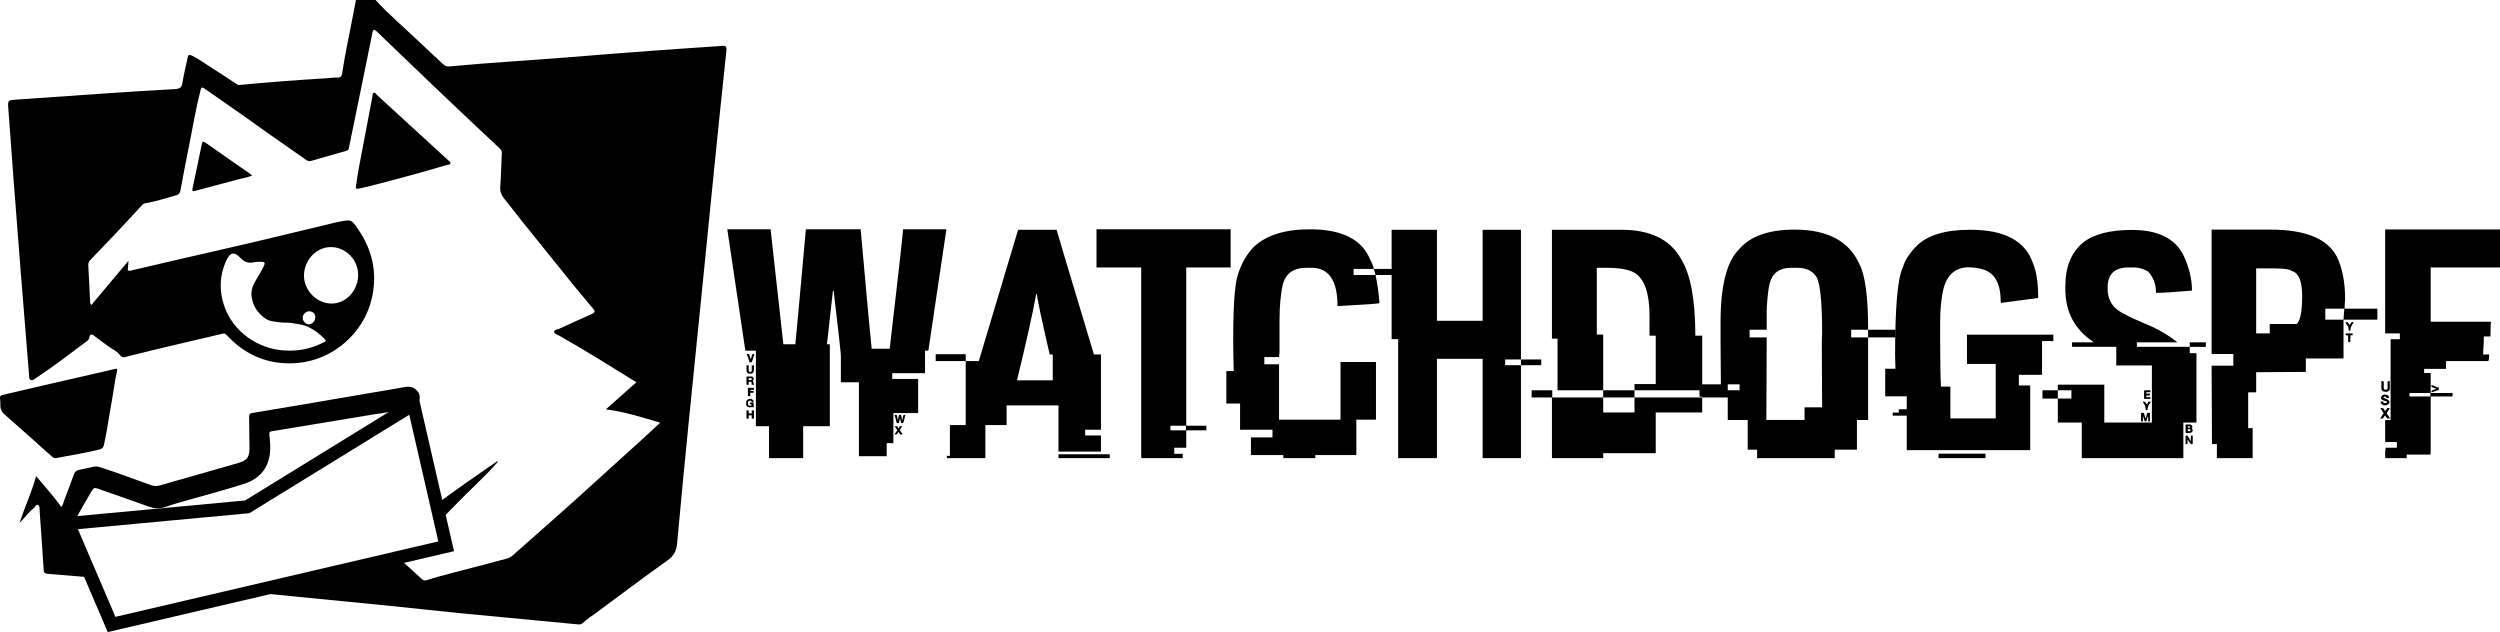<?xml version="1.0" encoding="UTF-8"?>
<svg id="Ebene_1" data-name="Ebene 1" xmlns="http://www.w3.org/2000/svg" viewBox="0 0 3057.73 773.1">
  <defs>
    <style>
      .cls-1 {
        stroke: #000;
        stroke-miterlimit: 10;
        stroke-width: 16px;
      }

      .cls-1, .cls-2 {
        fill: none;
      }
    </style>
  </defs>
  <g>
    <g>
      <path class="cls-2" d="m378,396.71c4.14-.09,7.65-4.17,7.68-8.91.02-4.14-3.46-7.22-7.94-7.03-3.82.16-7.61,4.11-7.56,7.89.06,4.27,3.82,8.15,7.82,8.06Z"/>
      <path class="cls-2" d="m402.79,371.15c17.9,1.54,33.44-12.64,35.15-32.08,1.63-18.54-12.57-35.41-30.97-36.79-17.74-1.33-33.58,13.25-35.09,32.29-1.43,18.03,12.94,35.04,30.91,36.58Z"/>
      <path class="cls-2" d="m495.98,500.71c-12.71,2.4-25.58,3.9-38.33,6.03-41.7,6.97-83.42,13.87-125.14,20.67-2.96.48-3.29,1.77-3.03,4.26.79,7.79,1.61,15.59.61,23.42-2.42,19-14.05,30.99-31.26,36.57-25.8,8.36-52.13,15.07-78.21,22.57-6.23,1.79-12.41,3.77-18.52,5.92-6.77,2.38-13.26,1.9-19.96-.5-20.84-7.47-41.8-14.62-62.65-22.07-3.41-1.22-5.16-.79-7.12,2.51-7.22,12.17-14.14,24.5-21.01,36.86-.68,1.22-1.03,2.09-1,2.68l211.98-19.72,193.64-119.21Z"/>
      <path class="cls-2" d="m354.55,428.86c14.45.19,27.98-3.46,40.85-9.8,1.69-.83,4.38-1.51,1.94-4.1-13.33-14.14-25.99-17.16-25.99-17.16-2.98-.74-8.27-1.75-13.3-2.5-1.6-.24-2.93-.41-3.83-.53-3-.08-6-.16-9-.24-2.6-.23-6.49-.66-11.33-1.45-.93-.15-1.57-.26-2.1-.37-2.89-.59-7.34-2.26-12.7-7.56-2.62-2.48-6.04-6.4-8.52-11.97,0,0-1.99-4.47-2.87-10.53-.48-3.27-.29-5.51.19-7.43h0c.62-3.68,1.88-6.38,2.56-7.77,2.86-5.9,7.12-12.02,11.25-20,3.35-6.47,2.71-7.33-4.3-7.21-1.99.03-4.04-.05-5.96.39-6.9,1.59-12.18.54-17.51-5.28-7.4-8.08-12.62-6.62-17.16,3.4-9.15,20.24-8.88,40.75-.34,61,12.61,29.93,44.64,49.83,78.13,49.13Z"/>
      <path d="m90.36,639.64c-.03-.6.32-1.46,1-2.68,6.87-12.37,13.79-24.69,21.01-36.86,1.95-3.29,3.71-3.73,7.12-2.51,20.85,7.45,41.81,14.6,62.65,22.07,6.7,2.4,13.19,2.88,19.96.5,6.11-2.15,12.29-4.13,18.52-5.92,26.08-7.5,52.41-14.21,78.21-22.57,17.21-5.58,28.83-17.57,31.26-36.57,1-7.83.17-15.63-.61-23.42-.25-2.49.08-3.78,3.03-4.26,41.73-6.8,83.44-13.7,125.14-20.67,12.76-2.13,25.62-3.63,38.33-6.03l9.87-6.08.87,3.8c1.94-.58,3.67-1.53,4.53-3.8,1.85-4.89,3.57-10.14.37-14.86-3.61-5.32-8.92-7.65-15.62-6.49-26.41,4.57-52.84,9.02-79.26,13.52-35.93,6.12-71.84,12.32-107.8,18.25-3.52.58-4.34,1.82-4.27,5.05.27,12.16.36,24.32.46,36.48.11,12.89-2.35,16.44-14.85,20.04-31.36,9.04-62.8,17.85-94.15,26.91-3.87,1.12-7.4,1.29-11.18-.05-20.4-7.24-40.6-15.04-61.23-21.64-3.31-1.06-6.33-1.75-9.68-.98-5.68,1.3-11.32,2.83-17.06,3.77-3.62.6-5.43,2.42-6.62,5.7-3.86,10.64-7.83,21.24-11.93,31.78-1,2.57-1.2,5.54-3.53,7.97-9.12-13.17-19.92-24.69-30.72-37.8-5.47,20-13.78,37.6-20.32,57.16,6.72-6.08,10.7-13.02,17.1-17.59,1.96-1.4,3.21-5.32,5.4-4.39,2.5,1.05,1.94,4.92,2.14,7.63,1.72,23.9,3.41,47.79,4.91,71.7.2,3.26,1.04,4.71,4.46,5,18,1.48,36,2.98,53.99,4.5l-28.27-66.03,6.75-.63Z"/>
      <path d="m597.09,577.76c4.18-4.21,8.04-8.75,12.05-13.14-.99-.34-1.48-.24-1.86.03-24.68,17.03-49.28,34.17-73.42,51.96l4.68,20.36c18.61-20.54,38.99-39.5,58.55-59.21Z"/>
      <path d="m883.13,56.15c-24.88,1.78-49.78,3.28-74.66,5.12-36.65,2.72-73.3,5.52-109.93,8.52-49.58,4.06-99.27,6.74-148.81,11.45-3.08.29-5.37-.51-7.61-2.63-10.65-10.05-21.53-19.85-32.12-29.97-16.93-16.18-34.86-31.31-50.67-48.64h-24c-1.43,7.51-2.83,15.02-4.3,22.52-4.34,22.22-9.06,44.38-12.49,66.77-.59,3.82-1.73,5.88-6.24,5.61-4.61-.27-9.27.62-13.92.89-34.72,2.08-69.4,4.65-104.01,8.02-1.49.15-2.82.39-4.27-.56-11.12-7.32-22.24-14.65-33.48-21.78-7.29-4.62-14.15-9.92-22.06-13.56-3.05-1.4-4.42-.8-5.09,2.65-2.02,10.29-4.75,20.47-6.35,30.82-.91,5.86-3.58,7.28-9.04,7.58-28.58,1.55-57.14,3.39-85.7,5.32-35.86,2.42-71.7,5.09-107.56,7.49-11.41.76-11.42.52-10.59,11.76,2.15,29.02,4.23,58.05,6.44,87.06,2.93,38.46,5.9,76.92,8.96,115.38,3.25,40.95,6.62,81.89,9.94,122.83.17,2.12-.31,4.76,1.95,5.83,2.39,1.13,4.35-.82,6.27-2.09,21.5-14.26,42.01-29.88,62.59-45.4,1.55-1.17,2.73-2.25,2.98-4.71.27-2.71,2.04-4.75,5.47-2.02,5.99,4.76,12.27,9.16,18.46,13.67,4.44,3.23,10.02,5.59,13.11,9.8,3.34,4.55,6.32,2.9,9.79,2,38.54-9.9,77.41-18.45,116.09-27.76,2.05-.49,3.12-.12,4.66,1.43,4.93,4.94,9.88,9.96,15.42,14.16,21.07,16,45.02,22.44,71.29,20.26,43.76-3.63,81.65-36.72,91.24-79.54,6.83-30.5.83-58.41-16.84-84.04-8.21-11.9-8.07-12-22.14-9.41-1.97.36-3.93.76-5.87,1.22-34.32,8.23-68.62,16.58-102.97,24.67-29.01,6.84-58.09,13.37-87.13,20.07-19.8,4.57-39.59,9.15-59.35,13.87-3.49.83-4.96.48-4.11-3.53.51-2.41.42-4.94.66-8.32-15.55,18.53-30.43,36.26-45.4,54.1-1.57-1.68-1.49-3.06-1.55-4.34-.72-14.62-1.31-29.26-2.19-43.87-.17-2.93.57-4.86,2.61-6.98,20.88-21.68,41.68-43.44,61.91-65.74,1.43-1.58,2.74-3.15,5.19-3.56,12.85-2.14,25.22-6.17,37.71-9.71,3.12-.88,4.61-2.39,5.22-5.67,3.49-18.83,7.09-37.64,10.88-56.42,4.48-22.2,8.17-44.57,13.76-66.54.81-3.17,1.54-4.27,4.75-2,21.34,15.06,42.98,29.68,64.13,45,19.81,14.35,40.13,27.95,60.04,42.15,1.78,1.27,3.57,2.21,6.01,1.5,14.39-4.2,28.8-8.28,43.22-12.36,1.7-.48,2.79-1.01,3.21-3.11,5.35-26.44,10.86-52.85,16.28-79.27,4.25-20.71,8.52-41.41,12.6-62.15.94-4.77,2.68-3.99,5.33-1.45,24.73,23.72,49.47,47.45,74.23,71.13,12.38,11.84,24.81,23.64,37.27,35.4,13.05,12.33,26.14,24.62,39.28,36.85,1.78,1.65,2.26,3.34,2.14,5.69-.67,13.64-.85,27.31-1.92,40.91-.43,5.48,1.04,9.61,4.29,13.67,8.3,10.38,16.39,20.94,24.7,31.3,19.97,24.89,39.98,49.75,60.07,74.55,7.95,9.81,16.16,19.4,24.27,29.08,2.3,2.74,3.57,4.8-1.13,6.83-13.28,5.74-26.37,11.92-39.54,17.92-2.48,1.13-6.74,1.22-6.82,3.89-.07,2.24,3.96,3.5,6.38,4.86,31.88,17.9,62.78,37.45,94.31,56.89-12.23,10.85-24.42,21.66-37.32,33.11,23.45,3.07,44.63,9.94,66.48,16.35-8.78,8.09-17.03,15.78-25.38,23.36-19.33,17.55-38.8,34.95-58.06,52.58-32.01,29.31-64.74,57.8-97.23,86.56-2.04,1.81-4.23,3.05-6.91,3.74-21.92,5.69-43.82,11.44-65.71,17.25-10.78,2.86-21.59,5.65-32.21,9.04-2.54.81-3.87.69-5.61-.9-9.83-8.94-19.68-17.84-29.51-26.77l-181.13,42.32c16.71,1.64,33.42,3.29,50.13,4.93,42.22,4.15,84.45,8.26,126.66,12.5,26.99,2.72,53.94,5.83,80.93,8.46,47.67,4.64,95.36,9.05,143.04,13.58,2.23.21,4.36.21,6.07-1.47,5.13-5.02,11.29-8.71,17.01-12.95,28.88-21.37,57.55-43.03,86.84-63.82,7.89-5.6,10.9-11.8,11.73-21.05,4.71-52.35,9.89-104.66,15.07-156.97,5.46-55.12,11.13-110.22,16.67-165.33,4.61-45.85,9.12-91.71,13.77-137.55,4.83-47.66,9.7-95.32,14.81-142.95.55-5.11-1.21-5.74-5.46-5.44Zm-511.25,278.41c1.51-19.04,17.35-33.61,35.09-32.29,18.4,1.38,32.6,18.25,30.97,36.79-1.71,19.44-17.25,33.62-35.15,32.08-17.96-1.55-32.33-18.55-30.91-36.58Zm5.85,46.2c4.49-.19,7.97,2.9,7.94,7.03-.03,4.74-3.54,8.82-7.68,8.91-4,.09-7.76-3.79-7.82-8.06-.05-3.78,3.74-7.73,7.56-7.89Zm-100.96-62.03c4.53-10.02,9.76-11.47,17.16-3.4,5.33,5.82,10.61,6.88,17.51,5.28,1.91-.44,3.97-.36,5.96-.39,7.01-.11,7.65.74,4.3,7.21-4.13,7.98-8.39,14.1-11.25,20-.68,1.39-1.93,4.09-2.56,7.77h0c-.48,1.92-.67,4.16-.19,7.43.88,6.06,2.87,10.53,2.87,10.53,2.48,5.56,5.9,9.49,8.52,11.97,5.36,5.3,9.82,6.97,12.7,7.56.53.11,1.17.21,2.1.37,4.84.8,8.74,1.22,11.33,1.45,3,.08,6,.16,9,.24.9.11,2.23.29,3.83.53,5.03.75,10.32,1.76,13.3,2.5,0,0,12.67,3.02,25.99,17.16,2.44,2.59-.24,3.26-1.94,4.1-12.88,6.34-26.41,10-40.85,9.8-33.49.7-65.51-19.21-78.13-49.13-8.53-20.24-8.81-40.76.34-61Z"/>
      <path d="m495.98,500.71c2.5-.47,4.99-.97,7.47-1.52,1.08-.24,2.21-.44,3.28-.76l-.87-3.8-9.87,6.08Z"/>
    </g>
    <path d="m.45,492.8c-.22-9.53-2.9-8.46,8.03-11.05,35.95-8.5,71.99-16.63,107.99-24.9,7.94-1.82,15.91-3.53,23.8-5.56,3.43-.89,3.26.75,2.76,3.02-2.86,13.02-4.41,26.27-6.83,39.36-3.08,16.69-5.29,33.53-8.97,50.12-.78,3.53-2.05,5.15-5.76,6.06-17.31,4.23-34.9,6.94-52.36,10.34-2.2.43-3.72-.07-5.37-1.55-19.43-17.4-38.81-34.87-58.5-51.97-4.6-4-4.95-8.64-4.79-13.87Z"/>
    <path d="m435.4,227.9c1.99-15.93,5.14-31.09,8.01-46.29,4.02-21.26,8.06-42.51,12.11-63.77.3-1.59.08-3.81,1.76-4.36,1.78-.58,2.62,1.64,3.78,2.7,29.06,26.61,58.1,53.25,87.14,79.89,1.19,1.09,3.19,1.86,2.7,3.78-.43,1.69-2.48,1.39-3.85,1.8-32.09,9.47-64.38,18.23-96.8,26.51-3.71.95-7.52,1.5-11.22,2.47-3.18.84-4.52.15-3.62-2.73Z"/>
    <path d="m308.52,214.58c-6.09,2.79-11.97,3.32-17.55,4.87-17.32,4.82-34.76,9.22-52.11,13.96-3.44.94-4.06.16-3.35-3.15,3.8-17.75,7.56-35.51,11.15-53.3.82-4.06,1.93-4.41,5.34-2,17.64,12.5,35.44,24.76,53.18,37.12.93.65,1.81,1.36,3.33,2.5Z"/>
    <polygon class="cls-1" points="83.61 640.27 136.48 763.78 545.71 668.17 505.85 494.63 302.34 619.91 83.61 640.27"/>
  </g>
  <g>
    <path d="m889.57,280.45h52.93l15.62,140.62h14.65c.26-1.17,4.56-48.05,12.89-140.62h66.99c8.59,95.58,13.09,144.27,13.48,146.09h22.07c9.77-83.85,15.23-132.55,16.41-146.09h52.93l-22.07,148.44h-4.1v27.54h-40.04v7.03h31.64v41.8h-30.27v36.72h-8.2v16.02h-33.98v-90.43h-22.07v-32.62c0-2.86-2.93-29.23-8.79-79.1h-.98v.39l-7.23,64.84h3.52v100.2h-32.62v39.06h-41.8v-39.06h-16.02v-92.38h-12.89l-22.07-148.44Zm28.12,207.23c2.73.65,4.1,1.89,4.1,3.71l-.98.39h-.98l-1.76-1.76h-1.37c-1.3.52-1.95,1.56-1.95,3.12,0,2.22.98,3.32,2.93,3.32,1.17-.52,1.76-.98,1.76-1.37v-.39c-1.56,0-2.34-.32-2.34-.98v-.59c.13-.52.46-.78.98-.78h3.71v5.86h-.59c-.26,0-.72-.13-1.37-.39l-2.73.39h-.39c-2.73-.39-4.1-1.76-4.1-4.1v-1.76c0-2.6,1.69-4.17,5.08-4.69Zm-4.69-40.82h2.73v6.84c0,.26.65.72,1.95,1.37,1.17-.39,1.76-.85,1.76-1.37v-6.84h2.73v5.08c0,2.61-.91,4.3-2.73,5.08h-2.73c-2.47,0-3.71-1.69-3.71-5.08v-5.08Zm0,13.67h6.84c.52,0,1.17.65,1.95,1.95v1.76l-.98,1.37c.52,1.04.98,2.73,1.37,5.08h-2.73c0-.78-.13-2.02-.39-3.71h-3.32v3.71h-1.76c-.65,0-.98-.32-.98-.98v-9.18Zm0,41.41h2.73v3.71h3.71v-3.71h2.73v9.18c0,.65-.33.98-.98.98h-1.76v-4.1h-3.71v4.1h-1.76c-.65,0-.98-.32-.98-.98v-9.18Zm.39-68.95h2.73l1.95,6.05h.39c.91-4.03,1.69-6.05,2.34-6.05h1.76v.59c-1.83,6.38-3,9.57-3.52,9.57h-2.34c0-.91-1.11-4.3-3.32-10.16Zm1.37,41.41h7.42v2.34h-4.49v1.37h3.12c.65.13.98.46.98.98v1.37h-4.1v4.1h-1.95c-.65,0-.98-.32-.98-.98v-9.18Zm.98-11.91v2.34h2.73c.65,0,.98-.32.98-.98-.26-.65-.39-1.1-.39-1.37h-3.32Zm178.32,44.92h2.73c.65,2.73.98,4.62.98,5.66h.39c.91-2.99,1.37-4.88,1.37-5.66h1.95c.78,0,1.37,2.02,1.76,6.06h.59c.52-4.03,1.1-6.06,1.76-6.06h1.76c-1.43,6.77-2.47,10.16-3.12,10.16h-1.95l-1.37-5.47h-.39c-.65,3.39-.98,5.21-.98,5.47h-2.73c-.52-2.6-1.43-5.99-2.73-10.16Zm.39,13.87h2.34c.65,0,1.3.91,1.95,2.73.52,0,1.1-.91,1.76-2.73h2.73v.39l-2.73,4.3c0,.13,1.1,1.76,3.32,4.88v.59h-2.34c-.78,0-1.56-1.1-2.34-3.32-1.56,2.22-2.47,3.32-2.73,3.32h-2.34c0-.26,1.1-1.95,3.32-5.08v-.39l-2.93-4.3v-.39Z"/>
    <path d="m1144.45,433.19h36.72v8.4h-36.72v-8.4Zm100.78-152.15h47.07c.65,2.73,15.88,53.58,45.7,152.54h8.59v91.99h-19.34v7.03h19.34v19.73h-51.95v-56.45h-63.48v24.02h-25.98v40.43h-47.07v-2.73h3.71v-37.7h19.34v-78.32h16.02l48.05-160.55Zm22.07,78.71v.39c-4.04,22.27-11.85,57.29-23.44,105.08h43.75v-31.64h-3.71c-10.42-45.18-15.62-69.79-15.62-73.83h-.98Zm27.34,195.9h62.7v4.69h-62.7v-4.69Z"/>
    <path d="m1341.13,280.45h164.06v46.68h-54.3v193.56h24.61v5.66h-24.61v21.29h-14.65v7.42h10.35v5.27h-49.8c-.65,0-.98-.32-.98-.98v-232.23h-54.69v-46.68Zm90.43,240.23v5.66h18.95v-5.66h-18.95Z"/>
    <path d="m1602.07,280.45c39.06,0,63.6,12.24,73.63,36.72,2.99,5.86,4.49,9.77,4.49,11.72h-24.61v7.42h26.56v-.39c0-1.3-.65-3.64-1.95-7.03h45.12v7.42h-42.77v.59c2.21,10.55,3.78,21.81,4.69,33.79,0,.65-17.12,1.89-51.37,3.71v-.39c0-30.99-10.61-46.48-31.84-46.48h-5.86c-15.89,0-25.59,6.77-29.1,20.31-2.73,11.33-4.1,26.37-4.1,45.12v38.09l-.59,5.66h-17.97v8.79h17.97v67.77h75.2v-70.51h43.36v70.51h-24.02v43.36h-50.2v3.71h-39.06v-3.71h-39.65v-21.68h26.37v-9.38h-39.65v-32.03h-16.8v-39.65h8.98c-.39-16.14-.59-28.97-.59-38.48,0-42.58,2.02-69.4,6.05-80.47,4.03-12.76,10.35-23.7,18.95-32.81,15.36-14.45,38.28-21.68,68.75-21.68Z"/>
    <path d="m1702.07,281.04h55.47v111.33h55.86v-111.33h46.88v158.59h-19.34v7.03h19.34v113.67h-46.09c-.52,0-.78-.32-.78-.98v-120.51h-55.86v120.51c0,.65-.33.98-.98.98h-46.48v-145.51h-8.01v-133.79Zm158.2,158.59h24.8v7.03h-24.8v-7.03Z"/>
    <path d="m1873.35,477.33h25.2v8.79h62.3v18.36h38.28v-18.36h82.81v18.36h-56.84v49.81h-64.26v6.05h-61.72c-.65,0-.98-.32-.98-.98v-73.24h-24.8v-8.79Zm24.8-196.29h85.16c35.42,0,59.77,12.05,73.05,36.13,11.46,18.75,17.19,49.87,17.19,93.36h8.4v66.8h-82.81v-7.62h25.98v-59.18h-7.62v-24.41c0-27.47-6.12-44.99-18.36-52.54-7.16-4.03-18.69-6.05-34.57-6.05h-11.52v81.64h7.81v68.16h-55.86v-63.09h-6.84v-133.2Zm62.7,196.29h38.28v8.79h-38.28v-8.79Zm121.09,0h54.88v8.79h-54.88v-8.79Z"/>
    <path d="m2195.03,280.84c40.1,0,66.47,14,79.1,41.99,7.16,13.67,10.74,40.04,10.74,79.1v1.37h-20.7v9.38h20.7v100.98h-13.67v36.33h-27.15v10.35h-94.92v-10.35h-11.52v-36.33h-24.41v-28.52h14.45v-15.04h-14.45v15.04h-34.57v-15.04h26.17c-.26-22.78-.39-40.23-.39-52.34v-23.83c0-44.27,7.49-73.89,22.46-88.87,13.67-16.14,36.39-24.22,68.16-24.22Zm-34.18,96.29h.59l-.59.78v25.39h-20.9v9.38h20.9c-.26,40.23-.39,70.58-.39,91.02v9.96h46.68v-15.43h21.48v-.59c0-19.01-.13-45.51-.39-79.49,0-1.43.13-5.01.39-10.74,0-36.72-2.15-59.31-6.45-67.77-4.43-8.07-12.57-12.11-24.41-12.11h-6.84c-14.19,0-22.98,6.25-26.37,18.75-1.56,6.12-2.8,16.41-3.71,30.86Zm124.02,26.17h33.59v9.38h-33.59v-9.38Z"/>
    <path d="m2409.49,281.04h.59c41.67,0,67.12,13.61,76.37,40.82,4.3,10.03,6.45,24.22,6.45,42.58l-45.31,6.05-.59-.98v-.98c0-22-7.42-35.09-22.27-39.26-4.43-1.3-9.96-2.08-16.6-2.34-16.02,0-26.37,8.66-31.05,25.98-2.73,11.46-4.1,25-4.1,40.62v21.88c0,25.39.32,44.53.98,57.42h11.52v38.87h55.47v-66.6h-35.16v-35.74h105.66v7.81h-13.87v41.21h-28.32v13.09h13.87v79.1h-150.98v-42.19h-17.19v-3.71h7.42v-4.1h9.77v-15.82h-26.37v-33.79h12.5c-.26-9.89-.39-15.56-.39-16.99,0-59.11,3.19-94.79,9.57-107.03,1.95-7.81,7.35-16.34,16.21-25.59,13.15-13.54,35.09-20.31,65.82-20.31Zm-38.48,273.83h57.42v5.47h-57.42v-5.47Z"/>
    <path d="m2498.16,477.33h18.75v10.16h-18.75v-10.16Zm109.57-196.09c30.99,0,51.76,9.96,62.3,29.88,7.29,15.11,10.94,29.88,10.94,44.34h-.39c-21.22,1.83-35.74,2.73-43.55,2.73,0-10.28-3.19-18.95-9.57-25.98-5.99-3.38-11.52-5.08-16.6-5.08h-7.81c-13.28,0-21.36,5.15-24.22,15.43-.65,3-.98,5.34-.98,7.03v4.1c0,14.58,7.68,25.13,23.05,31.64,1.3,1.17,11.98,6.05,32.03,14.65,10.67,4.95,20.57,11.07,29.69,18.36v.39h-49.02v5.47h64.65v7.81h8.2v84.77h-16.02v43.55h-124.22v-43.55h-29.3v-29.3h16.6v-10.16h-16.6v-6.84h56.84v46.29h58.2v-69.73h-43.55v-22.85h-54.1v-5.47h26.17v-.39c-22.92-15.23-34.38-36.78-34.38-64.65v-3.71c0-23.31,7.16-41.02,21.48-53.12,13.02-10.42,33.07-15.62,60.16-15.62Zm11.91,223.63h1.76c.78,0,1.56,2.02,2.34,6.05h.98c.78-4.03,1.5-6.05,2.15-6.05h1.95c.52.13.78.46.78.98v8.59c0,.65-.26.98-.78.98h-1.37v-5.86h-.59l-1.76,5.86h-1.37c-.65,0-1.43-1.95-2.34-5.86h-.39v5.86h-1.37c-.65,0-.98-.32-.98-.98v-8.59c.13-.65.46-.98.98-.98Zm1.37-13.67h1.76c.26,0,1.37,1.17,3.32,3.52.91-2.34,1.63-3.52,2.15-3.52h1.37c.65,0,.98.26.98.78-2.73,3.12-4.1,6.38-4.1,9.77h-1.37c-.65,0-1.11-1.82-1.37-5.47-1.83-2.47-2.73-4.17-2.73-5.08Zm2.34-13.87h5.86c.65.13.98.46.98.98v1.37h-5.08v1.76h4.49v1.37c0,.65-.26.98-.78.98h-3.71v1.95h5.08v1.37c0,.52-.33.78-.98.78h-5.86c-.65,0-.98-.26-.98-.78v-8.79c.13-.65.46-.98.98-.98Zm49.8,41.8h4.69c2.47,0,3.71,1.24,3.71,3.71-.65,0-.98.26-.98.78.91,1.17,1.37,2.28,1.37,3.32-.78,1.83-2.47,2.73-5.08,2.73h-2.73c-.65,0-.98-.32-.98-.98v-9.57Zm0,13.67h1.95c.65,0,2.02,2.15,4.1,6.45h.39v-6.45h2.34v9.57c0,.65-.33.98-.98.98h-.98c-.26,0-1.76-1.95-4.49-5.86v4.88c0,.65-.33.98-.98.98h-.39c-.65,0-.98-.32-.98-.98v-9.57Zm2.73-11.33v1.76h1.95c.52,0,.78-.32.78-.98v-.78h-2.73Zm0,3.52v2.34h2.34c.65,0,.98-.32.98-.98v-.39c0-.65-.33-.98-.98-.98h-2.34Zm2.34-106.25h19.73v5.47h-19.73v-5.47Z"/>
    <path d="m2705,280.84h72.07c42.19,0,69.14,10.87,80.86,32.62,6.9,13.8,10.35,31.32,10.35,52.54-.39,3.78-.59,7.62-.59,11.52h40.04v13.48h-41.41v-.39c.65-8.07.98-12.43.98-13.09h-23.24v13.48h22.27v47.46h-46.09v16.41h-.39c-35.55.26-55.66.39-60.35.39v24.61h-9.77v43.75h5.47v36.72h-43.75v-17.19h-6.05v-14.45c0-16.67-.13-43.81-.39-81.45h26.56v-14.26h-26.56v-152.15Zm54.49,47.46v79.49h16.6v-11.52h33.01c4.42-4.03,6.64-15.36,6.64-33.98s-4.04-28.06-12.11-30.66c-3-2.21-9.83-3.32-20.51-3.32h-23.63Zm110.16,65.62h1.37c1.56,1.3,2.34,2.54,2.34,3.71l3.12-3.71h1.95v.78c-2.47,3.39-3.71,6.64-3.71,9.77h-1.37c-.65,0-1.11-1.82-1.37-5.47-.52,0-1.63-1.56-3.32-4.69l.98-.39Zm-.59,13.87h8.4v2.34h-2.73v7.42c0,.65-.33.98-.98.98h-.98c-.52,0-.78-.32-.78-.98v-7.42h-2.93v-2.34Z"/>
    <path d="m2911.64,499.01h1.56c1.82,0,3.06,1.3,3.71,3.91l3.32-3.91h2.34v.98c-2.22,3-3.32,5.08-3.32,6.25.39,0,1.63,1.69,3.71,5.08v.59h-2.73c-.26,0-1.37-1.3-3.32-3.91-1.17,2.34-2.15,3.65-2.93,3.91h-2.73c2.21-3.91,3.64-5.99,4.3-6.25-2.61-3.77-3.91-5.99-3.91-6.64Zm4.88-16.41h.39c3.38,0,5.08,1.43,5.08,4.3h-3.12c0-1.3-.78-1.95-2.34-1.95-.52,0-1.04.46-1.56,1.37,4.69,1.83,7.03,3.12,7.03,3.91,0,.26.2.72.59,1.37,0,2.34-1.89,3.78-5.66,4.3-3.52-.52-5.27-2.15-5.27-4.88h3.32c0,1.3.32,1.95.98,1.95h2.34c.65,0,.98-.32.98-.98v-.98c-4.69-1.17-7.03-2.41-7.03-3.71v-1.76c1.04-1.95,2.47-2.93,4.3-2.93Zm-3.91-16.41h1.95c.65,0,.98.33.98.98v6.45c.13,1.95.59,2.93,1.37,2.93h1.95c.39,0,.85-.45,1.37-1.37v-8.01c.13-.65.46-.98.98-.98h1.76v8.98c0,2.73-1.89,4.1-5.66,4.1-3.12-.39-4.69-1.76-4.69-4.1v-8.98Zm4.69-185.55h140.43v46.48h-84.77v66.41h73.05l.98.59-.59.98c-.26,9.38-.39,14.84-.39,16.41h-8.01v.39c0,3.39-.33,10.61-.98,21.68h7.42c0,5.34-.46,8.01-1.37,8.01h-51.37v9.57h-26.76v5.08h8.01v24.41h26.76v4.3h-26.76v67.77l-.39,3.32h-28.91v4.3h-25.39c-.65,0-.98-.32-.98-.98v-7.03l.59-4.69h13.67v-7.03h-14.26v-26.95h6.64v-98.83h11.33v-7.03h-17.97v-127.15Zm29.69,200v4.3h25.59v-4.3h-25.59Zm26.95-9.77h.39c4.95,2.22,7.81,3.32,8.59,3.32v2.73l-8.59,2.93h-.39v-1.56c0-.39,1.89-1.3,5.66-2.73v-.39c-.65,0-2.54-.65-5.66-1.95v-2.34Z"/>
  </g>
</svg>
